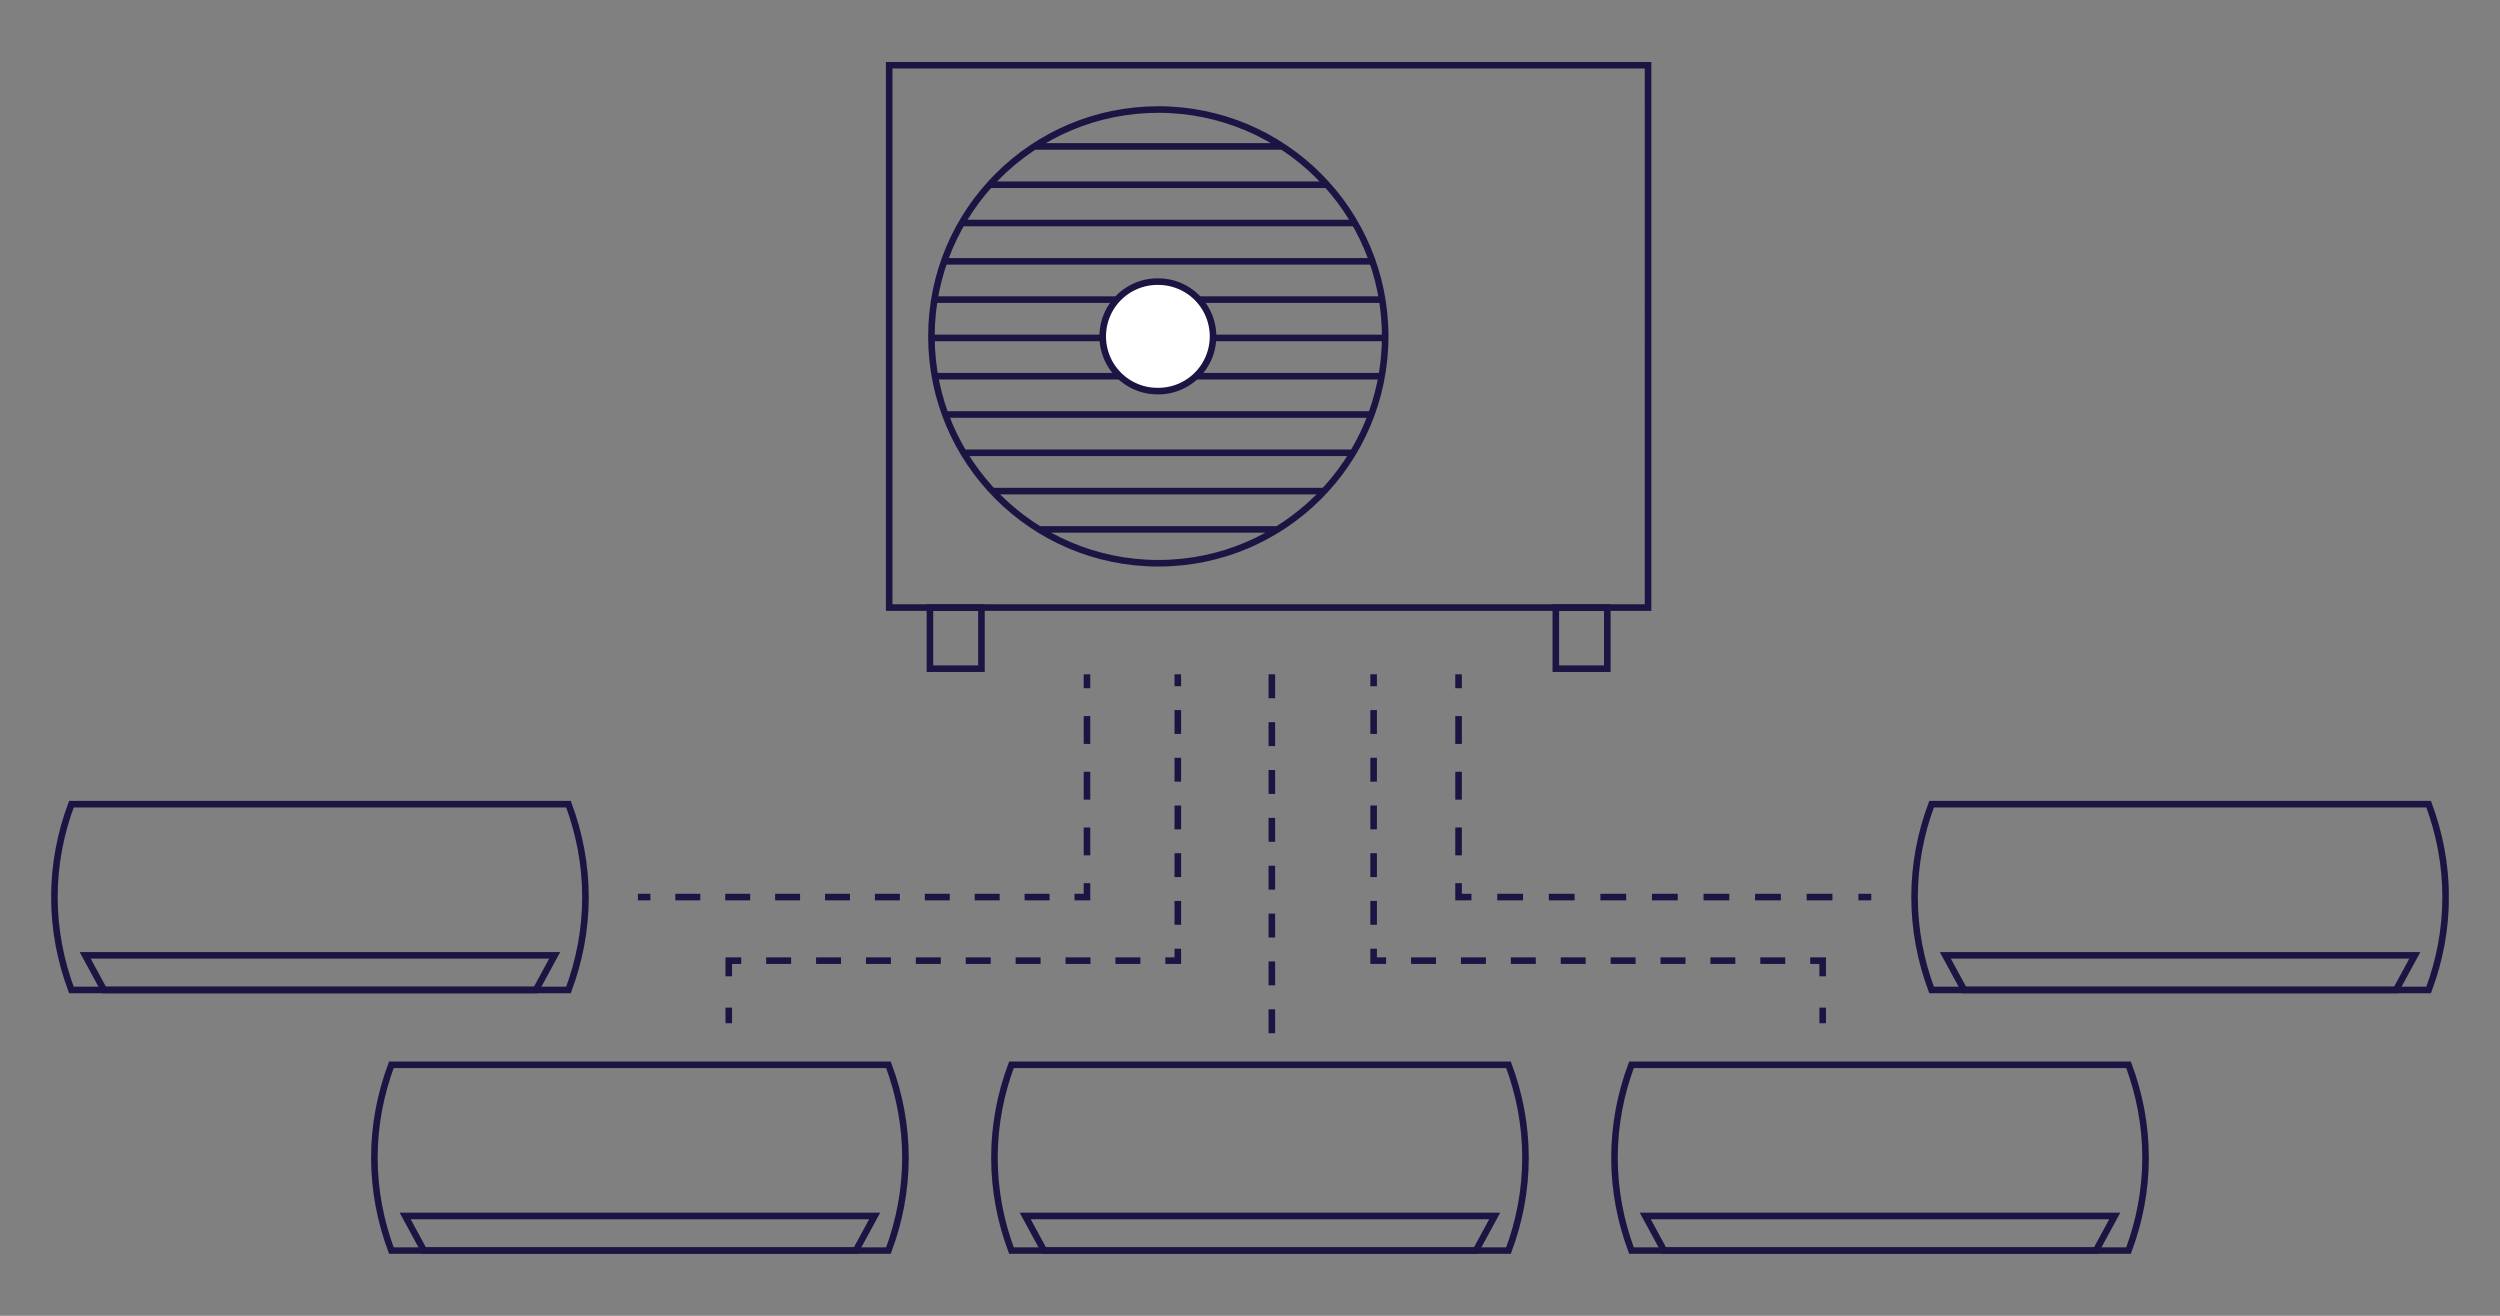 <svg xmlns="http://www.w3.org/2000/svg" xmlns:xlink="http://www.w3.org/1999/xlink" width="380" height="200" xml:space="preserve">
  <rect width="100%" height="100%" fill="#808080" stroke="none"/>
  <defs>
    <path id="a" d="M7.783 9.424h364.434v181.152H7.783z"/>
  </defs>
  <clipPath id="b">
    <use xlink:href="#a" overflow="visible"/>
  </clipPath>
  <path clip-path="url(#b)" fill="none" stroke="#1b1544" stroke-miterlimit="10" d="M10.852 122.236c-1.643 4.399-2.584 9.146-2.584 14.121 0 4.973.941 9.717 2.584 14.117h75.556c1.642-4.4 2.583-9.146 2.583-14.117 0-4.976-.941-9.722-2.583-14.121H10.852z"/>
  <path fill="none" stroke="#1b1544" stroke-miterlimit="10" d="M81.457 150.475H15.799l-2.852-5.265h71.364z"/>
  <defs>
    <path id="c" d="M7.783 9.424h364.434v181.152H7.783z"/>
  </defs>
  <clipPath id="d">
    <use xlink:href="#c" overflow="visible"/>
  </clipPath>
  <path clip-path="url(#d)" fill="none" stroke="#1b1544" stroke-miterlimit="10" d="M59.489 161.848c-1.641 4.403-2.584 9.146-2.584 14.123 0 4.975.943 9.715 2.584 14.119h75.555c1.642-4.404 2.583-9.146 2.583-14.119 0-4.977-.941-9.72-2.583-14.123H59.489z"/>
  <defs>
    <path id="e" d="M7.783 9.424h364.434v181.152H7.783z"/>
  </defs>
  <clipPath id="f">
    <use xlink:href="#e" overflow="visible"/>
  </clipPath>
  <path clip-path="url(#f)" fill="none" stroke="#1b1544" stroke-miterlimit="10" d="M130.093 190.088H64.438l-2.854-5.263h71.364z"/>
  <defs>
    <path id="g" d="M7.783 9.424h364.434v181.152H7.783z"/>
  </defs>
  <clipPath id="h">
    <use xlink:href="#g" overflow="visible"/>
  </clipPath>
  <path clip-path="url(#h)" fill="none" stroke="#1b1544" stroke-miterlimit="10" d="M153.736 161.848c-1.641 4.403-2.582 9.146-2.582 14.123 0 4.975.941 9.715 2.582 14.119h75.556c1.642-4.404 2.582-9.146 2.582-14.119 0-4.977-.94-9.72-2.582-14.123h-75.556z"/>
  <defs>
    <path id="i" d="M7.783 9.424h364.434v181.152H7.783z"/>
  </defs>
  <clipPath id="j">
    <use xlink:href="#i" overflow="visible"/>
  </clipPath>
  <path clip-path="url(#j)" fill="none" stroke="#1b1544" stroke-miterlimit="10" d="M224.342 190.088h-65.654l-2.856-5.263h71.363z"/>
  <defs>
    <path id="k" d="M7.783 9.424h364.434v181.152H7.783z"/>
  </defs>
  <clipPath id="l">
    <use xlink:href="#k" overflow="visible"/>
  </clipPath>
  <path clip-path="url(#l)" fill="none" stroke="#1b1544" stroke-miterlimit="10" d="M247.984 161.848c-1.641 4.403-2.582 9.146-2.582 14.123 0 4.975.94 9.715 2.582 14.119h75.555c1.641-4.404 2.586-9.146 2.586-14.119 0-4.977-.945-9.72-2.586-14.123h-75.555z"/>
  <defs>
    <path id="m" d="M7.783 9.424h364.434v181.152H7.783z"/>
  </defs>
  <clipPath id="n">
    <use xlink:href="#m" overflow="visible"/>
  </clipPath>
  <path clip-path="url(#n)" fill="none" stroke="#1b1544" stroke-miterlimit="10" d="M318.59 190.088h-65.654l-2.857-5.263h71.364z"/>
  <defs>
    <path id="o" d="M7.783 9.424h364.434v181.152H7.783z"/>
  </defs>
  <clipPath id="p">
    <use xlink:href="#o" overflow="visible"/>
  </clipPath>
  <path clip-path="url(#p)" fill="none" stroke="#1b1544" stroke-miterlimit="10" d="M293.598 122.236c-1.643 4.399-2.584 9.146-2.584 14.121 0 4.973.941 9.717 2.584 14.117h75.555c1.642-4.4 2.583-9.146 2.583-14.117 0-4.976-.941-9.722-2.583-14.121h-75.555z"/>
  <path fill="none" stroke="#1b1544" stroke-miterlimit="10" d="M364.2 150.475h-65.655l-2.856-5.265h71.366z"/>
  <g>
    <defs>
      <path id="q" d="M7.783 9.424h364.434v181.152H7.783z"/>
    </defs>
    <clipPath id="r">
      <use xlink:href="#q" overflow="visible"/>
    </clipPath>
    <path clip-path="url(#r)" fill="none" stroke="#1b1544" stroke-miterlimit="10" d="M158.014 80.469h36.064m-36.877-58.212h37.804m15.542 28.873c0 19.039-15.439 34.483-34.482 34.483-19.045 0-34.488-15.445-34.488-34.483 0-19.046 15.443-34.481 34.488-34.481 19.042-.002 34.482 15.434 34.482 34.481zm39.957 41.22H135.157V9.909h115.347V92.35z"/>
  </g>
  <path fill="none" stroke="#1b1544" stroke-miterlimit="10" d="M150.438 28.08h51.104m-50.528 46.567h50.332M146.378 68.825h59.062m-59.215-34.926h59.646M143.281 39.724h65.291m-64.824 23.279h64.557M141.583 51.365h68.965m-68.277 5.82h67.653m-67.653-11.642h67.853"/>
  <g>
    <defs>
      <path id="s" d="M7.783 9.424h364.434v181.152H7.783z"/>
    </defs>
    <clipPath id="t">
      <use xlink:href="#s" overflow="visible"/>
    </clipPath>
    <path clip-path="url(#t)" fill="#FFF" d="M184.381 51.13a8.316 8.316 0 0 1-8.318 8.317 8.32 8.32 0 1 1 0-16.638 8.317 8.317 0 0 1 8.318 8.321"/>
    <g>
      <defs>
        <path id="u" d="M7.783 9.424h364.434v181.152H7.783z"/>
      </defs>
      <clipPath id="v">
        <use xlink:href="#u" overflow="visible"/>
      </clipPath>
      <path clip-path="url(#v)" fill="none" stroke="#1b1544" stroke-miterlimit="10" d="M184.381 51.13a8.316 8.316 0 0 1-8.318 8.317 8.32 8.32 0 1 1 0-16.638 8.317 8.317 0 0 1 8.318 8.321z"/>
    </g>
  </g>
  <path fill="none" stroke="#1b1544" stroke-miterlimit="10" d="M244.311 101.639h-7.828v-9.293h7.828v9.293zm-95.131 0h-7.828v-9.293h7.828v9.293z"/>
  <path fill="none" stroke="#1b1544" stroke-dasharray="4.234,4.234" d="M165.223 108.844v23.28"/>
  <path fill="none" stroke="#1b1544" stroke-dasharray="3.792,3.792" d="M159.532 136.355h-58.773"/>
  <path fill="none" stroke="#1b1544" d="M98.862 136.355h-1.898m68.259-2.114v2.114h-1.896m1.896-33.861v2.115"/>
  <path fill="none" stroke="#1b1544" stroke-dasharray="4.234,4.234" d="M221.702 108.844v23.28"/>
  <path fill="none" stroke="#1b1544" stroke-dasharray="3.919,3.919" d="M227.583 136.355h52.933"/>
  <path fill="none" stroke="#1b1544" d="M282.475 136.355h1.959m-62.732-2.114v2.114h1.96m-1.96-33.861v2.115"/>
  <path fill="none" stroke="#1b1544" stroke-dasharray="3.626,3.626" d="M179.027 107.932v34.463"/>
  <path fill="none" stroke="#1b1544" stroke-dasharray="3.792,3.792" d="M173.338 146.02h-58.773"/>
  <path fill="none" stroke="#1b1544" d="M110.771 153.157v2.377m1.897-9.514h-1.896v2.377m68.255-4.191v1.813h-1.895m1.895-43.525v1.814"/>
  <path fill="none" stroke="#1b1544" stroke-dasharray="3.637,3.637" d="M193.32 102.494v54.57"/>
  <path fill="none" stroke="#1b1544" stroke-dasharray="3.626,3.626" d="M208.792 107.932v34.463"/>
  <path fill="none" stroke="#1b1544" stroke-dasharray="3.792,3.792" d="M214.48 146.02h58.772"/>
  <path fill="none" stroke="#1b1544" d="M277.047 153.157v2.377m-1.897-9.514h1.896v2.377m-68.254-4.191v1.813h1.894m-1.894-43.525v1.814"/>
</svg>